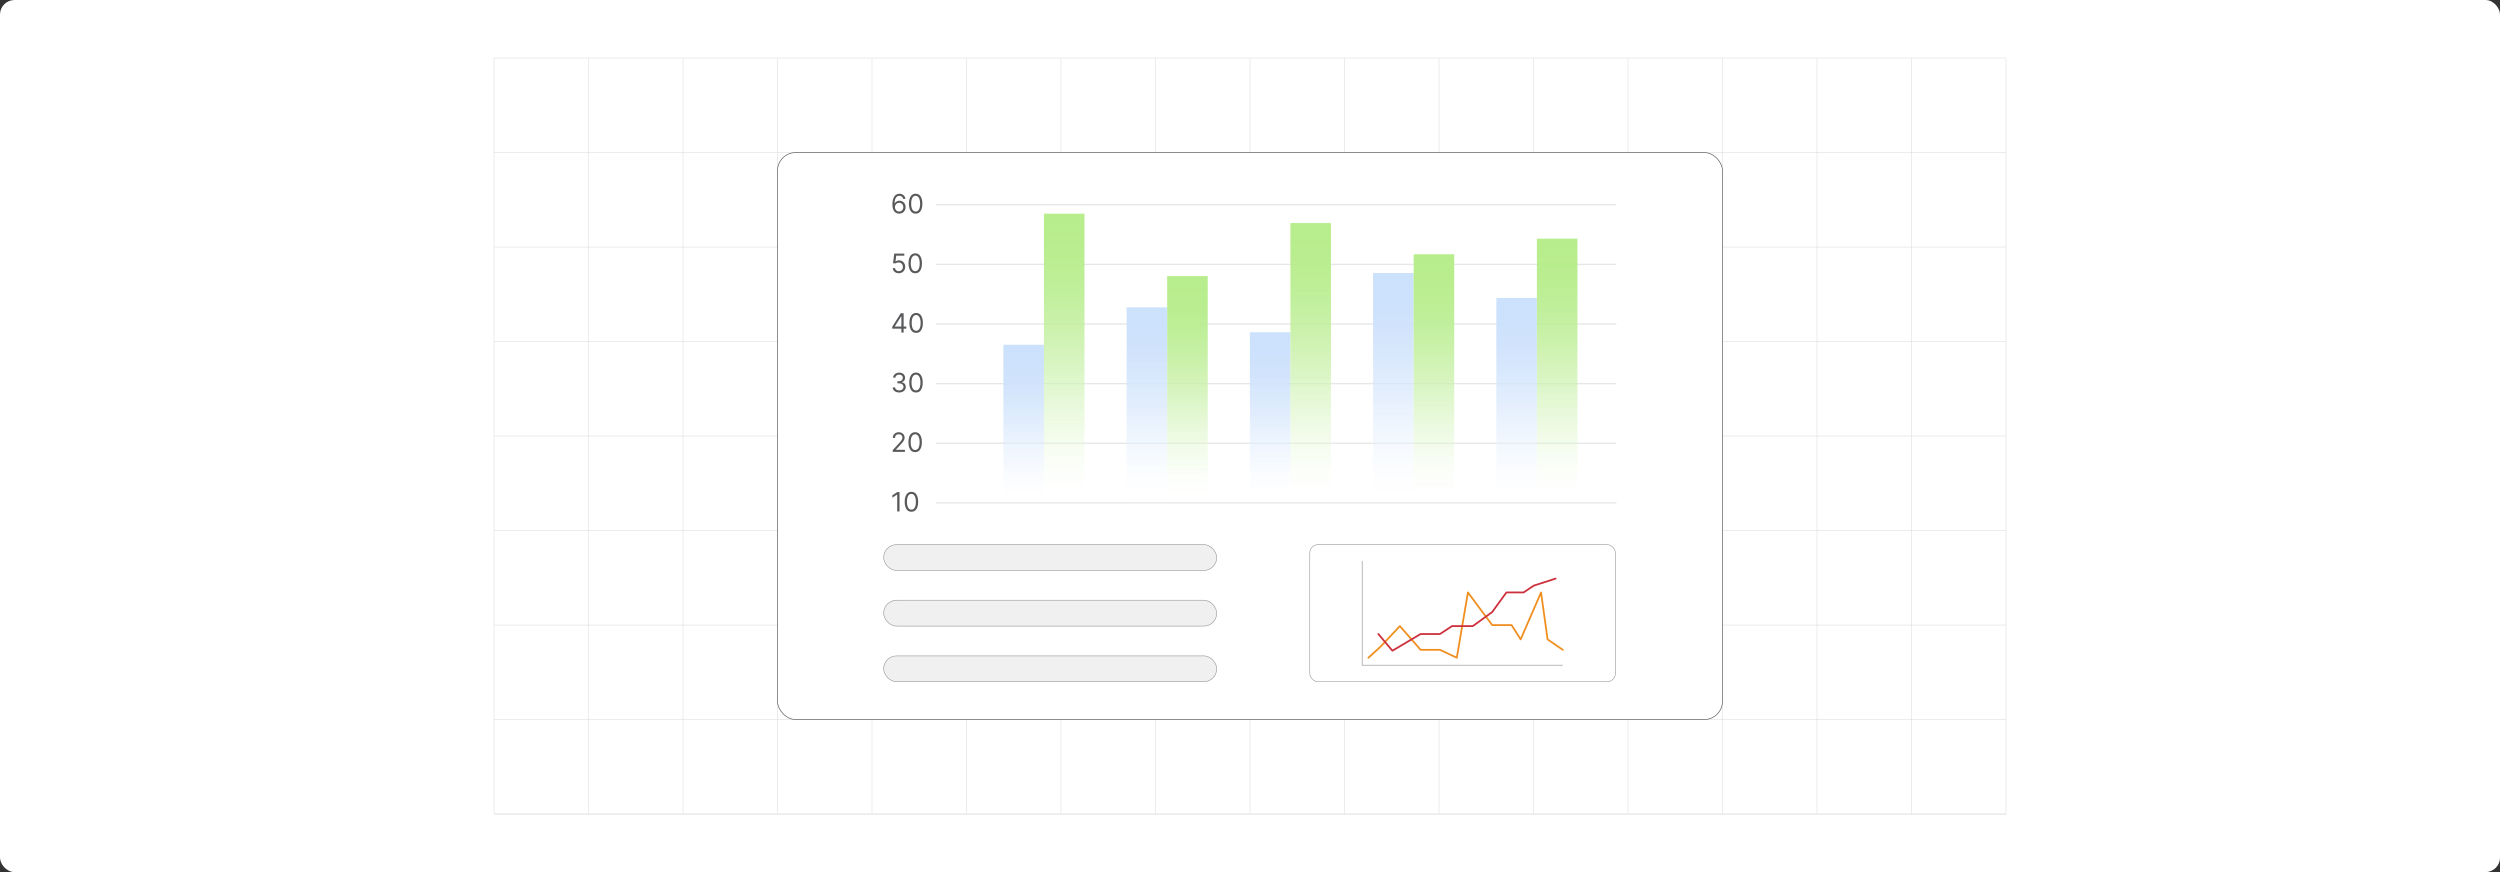 <?xml version="1.0" encoding="UTF-8"?><svg id="Layer_1" xmlns="http://www.w3.org/2000/svg" xmlns:xlink="http://www.w3.org/1999/xlink" viewBox="0 0 860 300"><rect x="0" y="0" width="860" height="300" fill="#333333" stroke="none"/><defs><linearGradient id="linear-gradient" x1="352.138" y1="173.326" x2="352.138" y2="118.59" gradientUnits="userSpaceOnUse"><stop offset="0" stop-color="#fff" stop-opacity="0"/><stop offset=".114" stop-color="#f4f8fe" stop-opacity=".213"/><stop offset=".239" stop-color="#e9f2fd" stop-opacity=".42"/><stop offset=".367" stop-color="#e0edfd" stop-opacity=".598"/><stop offset=".495" stop-color="#d9e8fc" stop-opacity=".743"/><stop offset=".622" stop-color="#d3e5fc" stop-opacity=".856"/><stop offset=".749" stop-color="#cfe2fc" stop-opacity=".936"/><stop offset=".875" stop-color="#cce1fc" stop-opacity=".984"/><stop offset="1" stop-color="#cce1fc"/></linearGradient><linearGradient id="linear-gradient-2" x1="366.091" y1="173.326" x2="366.091" y2="73.513" gradientUnits="userSpaceOnUse"><stop offset="0" stop-color="#fff" stop-opacity="0"/><stop offset=".086" stop-color="#f3fcec" stop-opacity=".164"/><stop offset=".216" stop-color="#e3f8d2" stop-opacity=".383"/><stop offset=".348" stop-color="#d5f4bd" stop-opacity=".572"/><stop offset=".479" stop-color="#caf1ab" stop-opacity=".727"/><stop offset=".61" stop-color="#c2ef9d" stop-opacity=".846"/><stop offset=".741" stop-color="#bbee93" stop-opacity=".932"/><stop offset=".871" stop-color="#b8ed8d" stop-opacity=".983"/><stop offset="1" stop-color="#b7ed8c"/></linearGradient><linearGradient id="linear-gradient-3" x1="394.532" x2="394.532" y2="105.711" xlink:href="#linear-gradient"/><linearGradient id="linear-gradient-4" x1="408.484" x2="408.484" y2="94.978" xlink:href="#linear-gradient-2"/><linearGradient id="linear-gradient-5" x1="436.926" x2="436.926" y2="114.297" xlink:href="#linear-gradient"/><linearGradient id="linear-gradient-6" x1="450.878" x2="450.878" y2="76.733" xlink:href="#linear-gradient-2"/><linearGradient id="linear-gradient-7" x1="479.319" x2="479.319" y2="93.905" xlink:href="#linear-gradient"/><linearGradient id="linear-gradient-8" x1="493.272" x2="493.272" y2="87.466" xlink:href="#linear-gradient-2"/><linearGradient id="linear-gradient-9" x1="521.713" x2="521.713" y2="102.491" xlink:href="#linear-gradient"/><linearGradient id="linear-gradient-10" x1="535.665" x2="535.665" y2="82.099" xlink:href="#linear-gradient-2"/></defs><rect y="0" width="860" height="300" rx="5" ry="5" fill="#fff" stroke-width="0"/><rect x="169.94" y="19.969" width="520.124" height="260.062" fill="none" stroke="#dbdcdd" stroke-miterlimit="10" stroke-width=".187"/><polyline points="690.064 280.031 657.554 280.031 625.045 280.031 592.536 280.031 560.026 280.031 527.517 280.031 495.021 280.031 462.511 280.031 430.002 280.031 397.492 280.031 364.983 280.031 332.474 280.031 299.964 280.031 267.455 280.031 234.958 280.031 202.449 280.031 169.94 280.031" fill="none" stroke="#dbdcdd" stroke-miterlimit="10" stroke-width=".187"/><line x1="169.936" y1="247.528" x2="690.063" y2="247.528" fill="none" stroke="#dbdcdd" stroke-miterlimit="10" stroke-width=".187"/><line x1="169.936" y1="215.02" x2="690.063" y2="215.02" fill="none" stroke="#dbdcdd" stroke-miterlimit="10" stroke-width=".187"/><line x1="169.936" y1="182.512" x2="690.063" y2="182.512" fill="none" stroke="#dbdcdd" stroke-miterlimit="10" stroke-width=".187"/><line x1="169.936" y1="150.004" x2="690.063" y2="150.004" fill="none" stroke="#dbdcdd" stroke-miterlimit="10" stroke-width=".187"/><line x1="169.936" y1="117.496" x2="690.063" y2="117.496" fill="none" stroke="#dbdcdd" stroke-miterlimit="10" stroke-width=".187"/><line x1="169.936" y1="84.988" x2="690.063" y2="84.988" fill="none" stroke="#dbdcdd" stroke-miterlimit="10" stroke-width=".187"/><line x1="169.936" y1="52.48" x2="690.063" y2="52.48" fill="none" stroke="#dbdcdd" stroke-miterlimit="10" stroke-width=".187"/><polyline points="657.554 280.031 657.554 247.522 657.554 215.025 657.554 182.516 657.554 150.006 657.554 117.497 657.554 84.988 657.554 52.478 657.554 19.969" fill="none" stroke="#dbdcdd" stroke-miterlimit="10" stroke-width=".187"/><polyline points="625.045 280.031 625.045 247.522 625.045 215.025 625.045 182.516 625.045 150.006 625.045 117.497 625.045 84.988 625.045 52.478 625.045 19.969" fill="none" stroke="#dbdcdd" stroke-miterlimit="10" stroke-width=".187"/><polyline points="592.536 280.031 592.536 247.522 592.536 215.025 592.536 182.516 592.536 150.006 592.536 117.497 592.536 84.988 592.536 52.478 592.536 19.969" fill="none" stroke="#dbdcdd" stroke-miterlimit="10" stroke-width=".187"/><polyline points="560.026 280.031 560.026 247.522 560.026 215.025 560.026 182.516 560.026 150.006 560.026 117.497 560.026 84.988 560.026 52.478 560.026 19.969" fill="none" stroke="#dbdcdd" stroke-miterlimit="10" stroke-width=".187"/><polyline points="527.517 280.031 527.517 247.522 527.517 215.025 527.517 182.516 527.517 150.006 527.517 117.497 527.517 84.988 527.517 52.478 527.517 19.969" fill="none" stroke="#dbdcdd" stroke-miterlimit="10" stroke-width=".187"/><polyline points="495.021 280.031 495.021 247.522 495.021 215.025 495.021 182.516 495.021 150.006 495.021 117.497 495.021 84.988 495.021 52.478 495.021 19.969" fill="none" stroke="#dbdcdd" stroke-miterlimit="10" stroke-width=".187"/><polyline points="462.511 280.031 462.511 247.522 462.511 215.025 462.511 182.516 462.511 150.006 462.511 117.497 462.511 84.988 462.511 52.478 462.511 19.969" fill="none" stroke="#dbdcdd" stroke-miterlimit="10" stroke-width=".187"/><polyline points="430.002 280.031 430.002 247.522 430.002 215.025 430.002 182.516 430.002 150.006 430.002 117.497 430.002 84.988 430.002 52.478 430.002 19.969" fill="none" stroke="#dbdcdd" stroke-miterlimit="10" stroke-width=".187"/><polyline points="397.492 280.031 397.492 247.522 397.492 215.025 397.492 182.516 397.492 150.006 397.492 117.497 397.492 84.988 397.492 52.478 397.492 19.969" fill="none" stroke="#dbdcdd" stroke-miterlimit="10" stroke-width=".187"/><polyline points="364.983 280.031 364.983 247.522 364.983 215.025 364.983 182.516 364.983 150.006 364.983 117.497 364.983 84.988 364.983 52.478 364.983 19.969" fill="none" stroke="#dbdcdd" stroke-miterlimit="10" stroke-width=".187"/><polyline points="332.474 280.031 332.474 247.522 332.474 215.025 332.474 182.516 332.474 150.006 332.474 117.497 332.474 84.988 332.474 52.478 332.474 19.969" fill="none" stroke="#dbdcdd" stroke-miterlimit="10" stroke-width=".187"/><polyline points="299.964 280.031 299.964 247.522 299.964 215.025 299.964 182.516 299.964 150.006 299.964 117.497 299.964 84.988 299.964 52.478 299.964 19.969" fill="none" stroke="#dbdcdd" stroke-miterlimit="10" stroke-width=".187"/><polyline points="267.455 280.031 267.455 247.522 267.455 215.025 267.455 182.516 267.455 150.006 267.455 117.497 267.455 84.988 267.455 52.478 267.455 19.969" fill="none" stroke="#dbdcdd" stroke-miterlimit="10" stroke-width=".187"/><polyline points="234.958 280.031 234.958 247.522 234.958 215.025 234.958 182.516 234.958 150.006 234.958 117.497 234.958 84.988 234.958 52.478 234.958 19.969" fill="none" stroke="#dbdcdd" stroke-miterlimit="10" stroke-width=".187"/><polyline points="202.449 280.031 202.449 247.522 202.449 215.025 202.449 182.516 202.449 150.006 202.449 117.497 202.449 84.988 202.449 52.478 202.449 19.969" fill="none" stroke="#dbdcdd" stroke-miterlimit="10" stroke-width=".187"/><rect x="267.455" y="52.478" width="325.081" height="195.049" rx="6.287" ry="6.287" fill="#fff" stroke="#666" stroke-miterlimit="10" stroke-width=".25"/><rect x="303.979" y="187.352" width="114.572" height="8.886" rx="4.443" ry="4.443" fill="#f0f0f0" stroke="#979797" stroke-miterlimit="10" stroke-width=".206"/><rect x="303.979" y="206.49" width="114.572" height="8.886" rx="4.443" ry="4.443" fill="#f0f0f0" stroke="#979797" stroke-miterlimit="10" stroke-width=".206"/><rect x="303.979" y="225.628" width="114.572" height="8.886" rx="4.443" ry="4.443" fill="#f0f0f0" stroke="#979797" stroke-miterlimit="10" stroke-width=".206"/><rect x="450.556" y="187.352" width="105.143" height="47.162" rx="2.853" ry="2.853" fill="#fff" stroke="#979797" stroke-miterlimit="10" stroke-width=".202"/><polyline points="468.65 192.979 468.65 228.887 537.605 228.887" fill="none" stroke="#c5c4c4" stroke-miterlimit="10" stroke-width=".412"/><polyline points="470.737 226.264 474.952 222.407 481.558 215.375 488.693 223.542 495.359 223.542 501.14 226.264 504.969 203.806 513.315 215.035 519.981 215.035 523.1 219.949 530.12 203.806 532.367 219.949 537.605 223.542" fill="none" stroke="#f08f20" stroke-linecap="round" stroke-linejoin="round" stroke-width=".618"/><polyline points="474.147 218.097 478.982 223.844 488.693 218.097 495.359 218.097 499.502 215.375 506.648 215.375 513.315 210.536 518.198 203.806 524.107 203.806 527.599 201.462 535.12 199.042" fill="none" stroke="#cc303c" stroke-linecap="round" stroke-linejoin="round" stroke-width=".618"/><line x1="321.89" y1="172.987" x2="556.021" y2="172.987" fill="#fff" stroke="#e6e7e7" stroke-miterlimit="10" stroke-width=".469"/><path d="M309.439,169.281v6.668h-.807v-5.821h-.039l-1.629,1.081v-.821l1.668-1.106h.807Z" fill="#58595b" stroke-width="0"/><path d="M313.529,176.04c-.49,0-.908-.134-1.254-.401-.345-.269-.608-.658-.791-1.169-.183-.512-.273-1.13-.273-1.855,0-.721.092-1.337.275-1.848.184-.512.448-.902.794-1.173.347-.27.763-.405,1.249-.405s.902.136,1.249.405c.346.271.61.661.794,1.173.184.511.275,1.127.275,1.848,0,.725-.091,1.343-.273,1.855-.183.511-.446.9-.791,1.169-.346.268-.764.401-1.254.401ZM313.529,175.324c.486,0,.864-.234,1.133-.703.27-.469.404-1.138.404-2.006,0-.577-.061-1.069-.185-1.476-.122-.405-.298-.715-.527-.928-.229-.213-.504-.318-.825-.318-.481,0-.858.236-1.13.711s-.407,1.145-.407,2.011c0,.577.061,1.067.183,1.472.121.403.297.711.526.921.229.211.505.316.828.316Z" fill="#58595b" stroke-width="0"/><line x1="321.89" y1="152.478" x2="556.021" y2="152.478" fill="#fff" stroke="#e6e7e7" stroke-miterlimit="10" stroke-width=".469"/><path d="M307.091,155.437v-.586l2.201-2.409c.258-.282.471-.528.638-.738.167-.209.292-.406.373-.592s.122-.381.122-.585c0-.234-.056-.438-.168-.608-.111-.172-.264-.305-.457-.398-.193-.094-.41-.14-.651-.14-.256,0-.479.052-.669.157-.19.105-.337.253-.44.441-.103.189-.155.41-.155.664h-.768c0-.391.09-.733.27-1.028.181-.296.426-.525.737-.69s.662-.248,1.051-.248c.391,0,.736.083,1.038.248s.538.387.71.667.258.592.258.935c0,.245-.045.484-.133.718s-.239.493-.455.778c-.217.285-.516.634-.897,1.044l-1.498,1.602v.052h3.101v.717h-4.207Z" fill="#58595b" stroke-width="0"/><path d="M314.813,155.528c-.49,0-.908-.134-1.254-.401-.345-.269-.608-.658-.791-1.169-.183-.512-.273-1.13-.273-1.855,0-.721.092-1.337.275-1.848.184-.512.448-.902.794-1.173.347-.27.763-.405,1.249-.405s.902.136,1.249.405c.346.271.61.661.794,1.173.184.511.275,1.127.275,1.848,0,.725-.091,1.343-.273,1.855-.183.511-.446.9-.791,1.169-.346.268-.764.401-1.254.401ZM314.813,154.812c.486,0,.864-.234,1.133-.703.27-.469.404-1.138.404-2.006,0-.577-.061-1.069-.185-1.476-.122-.405-.298-.715-.527-.928-.229-.213-.504-.318-.825-.318-.481,0-.858.236-1.13.711s-.407,1.145-.407,2.011c0,.577.061,1.067.183,1.472.121.403.297.711.526.921.229.211.505.316.828.316Z" fill="#58595b" stroke-width="0"/><line x1="321.89" y1="131.97" x2="556.021" y2="131.97" fill="#fff" stroke="#e6e7e7" stroke-miterlimit="10" stroke-width=".469"/><path d="M309.344,135.018c-.43,0-.812-.073-1.147-.221-.336-.147-.602-.353-.798-.617s-.304-.57-.32-.92h.82c.017.215.091.4.221.555.131.155.301.275.512.36.21.085.443.127.7.127.286,0,.54-.05.762-.15.222-.1.395-.238.52-.416.126-.179.19-.385.19-.619,0-.245-.061-.462-.183-.649s-.3-.335-.534-.441-.52-.159-.859-.159h-.534v-.717h.534c.265,0,.498-.047.698-.143.201-.096.358-.231.473-.404.113-.174.171-.377.171-.612,0-.226-.05-.422-.15-.589-.1-.167-.24-.298-.421-.391-.182-.094-.395-.14-.641-.14-.23,0-.446.041-.649.125-.203.083-.368.204-.496.361s-.198.347-.209.568h-.781c.014-.35.118-.656.316-.92.197-.264.456-.47.776-.617s.672-.222,1.057-.222c.412,0,.766.083,1.062.249.295.166.521.385.68.656.159.272.238.565.238.879,0,.376-.099.696-.295.961s-.463.448-.799.55v.053c.421.069.75.248.986.535.236.288.354.644.354,1.066,0,.362-.098.688-.294.976-.197.287-.465.514-.803.679-.339.165-.725.247-1.156.247Z" fill="#58595b" stroke-width="0"/><path d="M315.1,135.018c-.49,0-.908-.134-1.254-.401-.345-.269-.608-.658-.791-1.169-.183-.512-.273-1.13-.273-1.855,0-.721.092-1.337.275-1.848.184-.512.448-.902.794-1.173.347-.27.763-.405,1.249-.405s.902.136,1.249.405c.346.271.61.661.794,1.173.184.511.275,1.127.275,1.848,0,.725-.091,1.343-.273,1.855-.183.511-.446.9-.791,1.169-.346.268-.764.401-1.254.401ZM315.1,134.302c.486,0,.864-.234,1.133-.703.27-.469.404-1.138.404-2.006,0-.577-.061-1.069-.185-1.476-.122-.405-.298-.715-.527-.928-.229-.213-.504-.318-.825-.318-.481,0-.858.236-1.13.711s-.407,1.145-.407,2.011c0,.577.061,1.067.183,1.472.121.403.297.711.526.921.229.211.505.316.828.316Z" fill="#58595b" stroke-width="0"/><line x1="321.89" y1="111.46" x2="556.021" y2="111.46" fill="#fff" stroke="#e6e7e7" stroke-miterlimit="10" stroke-width=".469"/><path d="M306.939,113.052v-.664l2.931-4.637h.481v1.028h-.325l-2.215,3.504v.052h3.946v.717h-4.818ZM310.078,114.42v-6.668h.769v6.668h-.769Z" fill="#58595b" stroke-width="0"/><path d="M315.157,114.51c-.49,0-.908-.134-1.254-.401-.345-.269-.608-.658-.791-1.169-.183-.512-.273-1.13-.273-1.855,0-.721.092-1.337.275-1.848.184-.512.448-.902.794-1.173.347-.27.763-.405,1.249-.405s.902.136,1.249.405c.346.271.61.661.794,1.173.184.511.275,1.127.275,1.848,0,.725-.091,1.343-.273,1.855-.183.511-.446.9-.791,1.169-.346.268-.764.401-1.254.401ZM315.157,113.795c.486,0,.864-.234,1.133-.703.27-.469.404-1.138.404-2.006,0-.577-.061-1.069-.185-1.476-.122-.405-.298-.715-.527-.928-.229-.213-.504-.318-.825-.318-.481,0-.858.236-1.13.711s-.407,1.145-.407,2.011c0,.577.061,1.067.183,1.472.121.403.297.711.526.921.229.211.505.316.828.316Z" fill="#58595b" stroke-width="0"/><line x1="321.89" y1="90.952" x2="556.021" y2="90.952" fill="#fff" stroke="#e6e7e7" stroke-miterlimit="10" stroke-width=".469"/><path d="M309.175,94.002c-.383,0-.727-.075-1.032-.228-.307-.152-.552-.36-.736-.625s-.285-.566-.303-.905h.781c.03.302.168.551.412.747s.537.295.878.295c.273,0,.517-.065.731-.192s.382-.305.505-.529.184-.478.184-.764c0-.29-.064-.551-.19-.779-.127-.23-.301-.41-.522-.542-.222-.133-.474-.2-.759-.202-.204-.002-.413.029-.628.093-.215.065-.392.146-.531.246l-.755-.092.403-3.281h3.465v.716h-2.787l-.234,1.967h.039c.137-.108.308-.198.515-.271.206-.071.421-.107.644-.107.408,0,.771.098,1.092.292s.572.459.756.796c.184.336.275.721.275,1.152,0,.426-.096.805-.285,1.138-.19.334-.451.597-.783.788-.332.192-.71.288-1.133.288Z" fill="#58595b" stroke-width="0"/><path d="M314.84,94.002c-.49,0-.908-.134-1.254-.401-.345-.269-.608-.658-.791-1.169-.183-.512-.273-1.13-.273-1.855,0-.721.092-1.337.275-1.848.184-.512.448-.902.794-1.173.347-.27.763-.405,1.249-.405s.902.136,1.249.405c.346.271.61.661.794,1.173.184.511.275,1.127.275,1.848,0,.725-.091,1.343-.273,1.855-.183.511-.446.9-.791,1.169-.346.268-.764.401-1.254.401ZM314.84,93.286c.486,0,.864-.234,1.133-.703.27-.469.404-1.138.404-2.006,0-.577-.061-1.069-.185-1.476-.122-.405-.298-.715-.527-.928-.229-.213-.504-.318-.825-.318-.481,0-.858.236-1.13.711s-.407,1.145-.407,2.011c0,.577.061,1.067.183,1.472.121.403.297.711.526.921.229.211.505.316.828.316Z" fill="#58595b" stroke-width="0"/><line x1="556.021" y1="70.443" x2="321.889" y2="70.443" fill="#fff" stroke="#e6e7e7" stroke-miterlimit="10" stroke-width=".469"/><path d="M309.305,73.496c-.273-.004-.547-.056-.82-.156-.273-.1-.523-.269-.749-.506-.226-.238-.407-.56-.544-.967-.137-.407-.205-.919-.205-1.535,0-.591.056-1.114.166-1.571.111-.457.272-.843.482-1.156.21-.314.465-.552.763-.715.299-.162.636-.244,1.012-.244.373,0,.706.075.998.224s.53.355.714.62c.185.265.305.569.358.915h-.794c-.074-.3-.218-.548-.43-.746-.213-.197-.495-.296-.847-.296-.517,0-.923.225-1.22.674-.296.449-.445,1.08-.447,1.892h.052c.121-.185.267-.342.435-.474.168-.131.354-.232.559-.305.204-.071.42-.107.647-.107.383,0,.731.096,1.049.285.317.19.571.451.762.785.191.333.287.714.287,1.144,0,.413-.093.79-.277,1.132s-.443.613-.776.815c-.333.2-.725.299-1.174.294ZM309.305,72.78c.273,0,.519-.068.737-.205.219-.137.391-.32.518-.551.127-.23.19-.486.19-.769,0-.275-.06-.526-.184-.753-.123-.228-.291-.408-.505-.543-.214-.134-.457-.201-.731-.201-.206,0-.398.04-.576.122-.179.081-.334.192-.468.334-.134.141-.238.302-.315.483-.075.181-.113.371-.113.571,0,.265.062.512.186.742.125.231.297.416.515.557.219.142.467.212.744.212Z" fill="#58595b" stroke-width="0"/><path d="M314.983,73.496c-.49,0-.908-.134-1.254-.401-.345-.269-.608-.658-.791-1.169-.183-.512-.273-1.13-.273-1.855,0-.721.092-1.337.275-1.848.184-.512.448-.902.794-1.173.347-.27.763-.405,1.249-.405s.902.136,1.249.405c.346.271.61.661.794,1.173.184.511.275,1.127.275,1.848,0,.725-.091,1.343-.273,1.855-.183.511-.446.9-.791,1.169-.346.268-.764.401-1.254.401ZM314.983,72.78c.486,0,.864-.234,1.133-.703.27-.469.404-1.138.404-2.006,0-.577-.061-1.069-.185-1.476-.122-.405-.298-.715-.527-.928-.229-.213-.504-.318-.825-.318-.481,0-.858.236-1.13.711s-.407,1.145-.407,2.011c0,.577.061,1.067.183,1.472.121.403.297.711.526.921.229.211.505.316.828.316Z" fill="#58595b" stroke-width="0"/><rect x="345.162" y="118.59" width="13.952" height="54.736" fill="url(#linear-gradient)" stroke-width="0"/><rect x="359.115" y="73.513" width="13.952" height="99.813" fill="url(#linear-gradient-2)" stroke-width="0"/><rect x="387.556" y="105.711" width="13.952" height="67.615" fill="url(#linear-gradient-3)" stroke-width="0"/><rect x="401.508" y="94.978" width="13.952" height="78.348" fill="url(#linear-gradient-4)" stroke-width="0"/><rect x="429.95" y="114.297" width="13.952" height="59.029" fill="url(#linear-gradient-5)" stroke-width="0"/><rect x="443.902" y="76.733" width="13.952" height="96.593" fill="url(#linear-gradient-6)" stroke-width="0"/><rect x="472.343" y="93.905" width="13.952" height="79.421" fill="url(#linear-gradient-7)" stroke-width="0"/><rect x="486.296" y="87.466" width="13.952" height="85.861" fill="url(#linear-gradient-8)" stroke-width="0"/><rect x="514.737" y="102.491" width="13.952" height="70.835" fill="url(#linear-gradient-9)" stroke-width="0"/><rect x="528.689" y="82.099" width="13.952" height="91.227" fill="url(#linear-gradient-10)" stroke-width="0"/></svg>